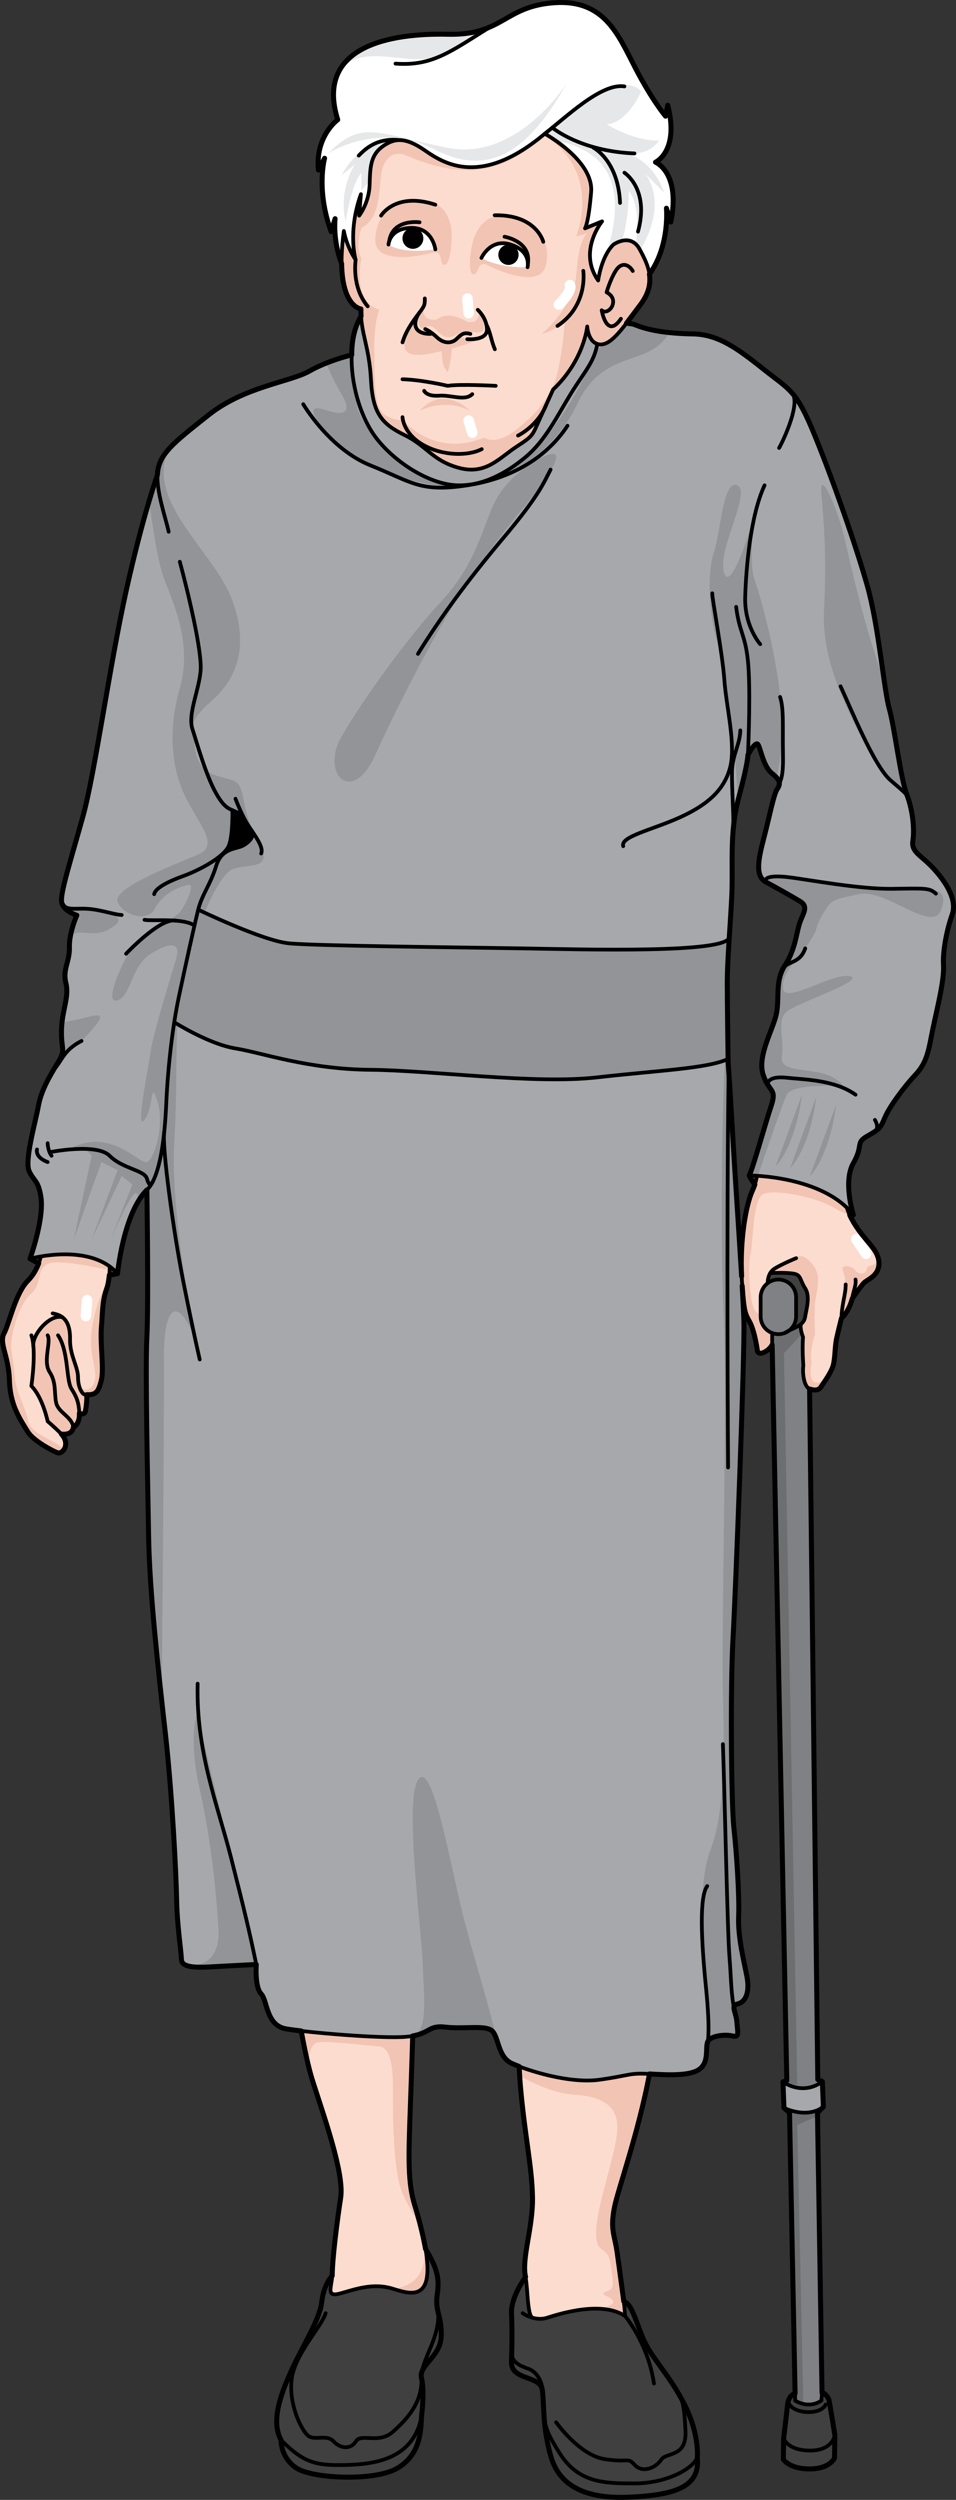 <?xml version="1.0" encoding="utf-8"?>
<!-- Generator: Adobe Illustrator 16.0.0, SVG Export Plug-In . SVG Version: 6.00 Build 0)  -->
<!DOCTYPE svg PUBLIC "-//W3C//DTD SVG 1.0//EN" "http://www.w3.org/TR/2001/REC-SVG-20010904/DTD/svg10.dtd">
<svg version="1.0" id="Layer_1" xmlns="http://www.w3.org/2000/svg" xmlns:xlink="http://www.w3.org/1999/xlink" x="0px" y="0px"
	 width="191.757px" height="501px" viewBox="0 0 191.757 501" enable-background="new 0 0 191.757 501" xml:space="preserve">
<rect x="0" y="0" width="191.757" height="501" fill="#333333" stroke="none"/>
<g>
	<g>
		
			<path fill="#404041" stroke="#000000" stroke-width="0.75" stroke-linecap="round" stroke-linejoin="round" stroke-miterlimit="10" d="
			M6.018,252.26c0,0,8.298,5.143,17.56,2.986l-0.688-4.117l-13.589-2.695L6.018,252.26z"/>
		<g>
			<path fill="#FCDCCE" d="M8.476,250.362c0,0-0.347,3.744-2.869,6.283s-3.726,8.555-4.795,10.561
				c-1.068,2.005,0.937,4.546,1.07,9.357c0.134,4.813,1.879,7.482,3.725,10.428c1.088,1.738,4.83,3.744,5.9,4.145
				s2.674-1.738,0.802-3.744c0,0,2.139,0.401,2.407-1.336c0,0,1.337-0.669,1.203-2.809c0,0,1.037,0.43,1.202-0.4
				c0.401-2.004,0.268-3.342,0.268-3.342c2.004,0.133,2.407-0.802,2.952-2.941c0.545-2.139-0.277-7.353,0-10.561
				s0.123-5.08,1.059-7.754c0.936-2.673,0.535-7.119,0.535-7.119S17.437,247.077,8.476,250.362z"/>
			<g>
				<path fill="#F2C4B3" d="M20.341,276.563c0.545-2.139-0.277-7.353,0-10.561s0.123-5.08,1.059-7.754
					c0.118-0.338,0.215-0.703,0.293-1.084c-1.318,1.385-2.45,4.678-3.186,8.614c-1.004,5.386,1.188,8.489,0.457,11.052
					c-0.73,2.563-3.469,2.094-3.313-0.802s-1.982-4.316-1.678-6.872s-0.768-4.441-0.768-4.441c-2.838-3.072-6.533,3.895-6.533,3.895
					c0.307,2.281-0.379,9.158-0.379,9.158c1.479,1.217,2.544,4.563,3.007,6.044s0.261,1.04,1.618,2.243
					c0.453,0.4,1.026,0.888,1.588,1.359c0.523,0.051,1.99,0.067,2.209-1.359c0,0,1.337-0.669,1.203-2.809c0,0,1.037,0.43,1.202-0.4
					c0.401-2.004,0.268-3.342,0.268-3.342C19.394,279.637,19.796,278.703,20.341,276.563z"/>
				<path fill="#F2C4B3" d="M5.607,286.991c1.088,1.738,4.83,3.744,5.9,4.145c0.403,0.151,0.881-0.059,1.221-0.484
					c-0.76-1.875-6.507-2.908-7.121-5.976c-0.614-3.068-2.435-5.478-2.708-9.247c-0.273-3.771-0.913-4.629-0.548-7.184
					c0.366-2.557,1.735-7.12,3.944-9.038s0.898-4.753,3.306-5.933c1.919-0.939,9.42,0.627,12.391,1.303
					c0.084-1.852-0.057-3.447-0.057-3.447s-4.498-4.053-13.459-0.768c0,0-0.347,3.744-2.869,6.283s-3.726,8.555-4.795,10.561
					c-1.068,2.005,0.937,4.546,1.07,9.357C2.016,281.375,3.761,284.045,5.607,286.991z"/>
			</g>
			
				<path fill="none" stroke="#000000" stroke-width="0.75" stroke-linecap="round" stroke-linejoin="round" stroke-miterlimit="10" d="
				M8.476,250.362c0,0-0.347,3.744-2.869,6.283s-3.726,8.555-4.795,10.561c-1.068,2.005,0.937,4.546,1.07,9.357
				c0.134,4.813,1.879,7.482,3.725,10.428c1.088,1.738,4.83,3.744,5.9,4.145s2.674-1.738,0.802-3.744c0,0,2.139,0.401,2.407-1.336
				c0,0,1.337-0.669,1.203-2.809c0,0,1.037,0.43,1.202-0.4c0.401-2.004,0.268-3.342,0.268-3.342
				c2.004,0.133,2.407-0.802,2.952-2.941c0.545-2.139-0.277-7.353,0-10.561s0.123-5.08,1.059-7.754
				c0.936-2.673,0.535-7.119,0.535-7.119S17.437,247.077,8.476,250.362z"/>
			
				<path fill="none" stroke="#000000" stroke-width="0.75" stroke-linecap="round" stroke-linejoin="round" stroke-miterlimit="10" d="
				M17.389,279.504c-0.802,0.268-1.737-1.337-1.737-3.476c0-2.14-1.666-4.412-1.604-7.62c0.087-4.508-2.265-4.928-3.488-5.195"/>
			
				<path fill="none" stroke="#000000" stroke-width="0.75" stroke-linecap="round" stroke-linejoin="round" stroke-miterlimit="10" d="
				M12.31,287.391c-1.605-1.603-2.748-2.539-2.748-2.539s-0.995-4.813-3.268-7.084c0,0,1.069-7.086,0-10.16"/>
			
				<path fill="none" stroke="#000000" stroke-width="0.75" stroke-linecap="round" stroke-linejoin="round" stroke-miterlimit="10" d="
				M14.716,286.055c-0.268-2.139-3.034-2.941-3.456-4.946s0.073-4.011-1.311-6.149s0.341-6.015-0.388-7.352"/>
			
				<path fill="none" stroke="#000000" stroke-width="0.75" stroke-linecap="round" stroke-linejoin="round" stroke-miterlimit="10" d="
				M15.919,283.247c-0.134-2.271-0.516-3.207-1.595-4.945s-0.545-7.528-2.684-10.693"/>
			
				<path fill="none" stroke="#000000" stroke-width="0.75" stroke-linecap="round" stroke-linejoin="round" stroke-miterlimit="10" d="
				M6.706,269.879c-0.411-2.271,3.283-6.629,5.822-5.887"/>
		</g>
	</g>
	<g>
		
			<path fill="#404041" stroke="#000000" stroke-width="0.75" stroke-linecap="round" stroke-linejoin="round" stroke-miterlimit="10" d="
			M150.269,235.579c0,0,3.436,8.824,20.896,7.902C171.165,243.481,163.777,230.846,150.269,235.579z"/>
		<g>
			<g>
				<g>
					<g>
						<path fill="#404041" d="M167.46,488.02l-0.074,4.603c0,0-0.917,2.181-4.995,2.181c-4.087,0-5.267-1.918-5.267-1.918
							l0.063-4.214c0,0,0.737,2.444,5.311,2.444C167.07,491.116,167.46,488.02,167.46,488.02z"/>
						<path fill="#404041" d="M158.146,481.108c0.411-1.223,1.338-1.454,1.338-1.454v1.454c0,0,2.635,1.77,5.268,0l0.137-1.581
							c0.527,0,1.254,0.979,1.38,1.444c0.137,0.463,1.192,7.049,1.192,7.049s-0.391,3.096-4.963,3.096
							c-4.573,0-5.311-2.444-5.311-2.444s0.59-4.866,0.791-6.784C158.009,481.592,158.072,481.329,158.146,481.108z"/>
						<path fill="#808184" d="M165.152,422.235l-1.18,1.18l0.916,56.112l-0.137,1.581c-2.633,1.77-5.268,0-5.268,0v-1.454
							l-1.117-56.239l-1.096-0.969C157.609,422.614,161.865,424.637,165.152,422.235z"/>
						<path fill="#A6A8AB" d="M164.952,417.167l0.2,5.067c-3.287,2.402-7.543,0.379-7.881,0.211
							c-0.01-0.011-0.021-0.011-0.021-0.011l-0.2-5.205C157.05,417.23,160.938,420.127,164.952,417.167z"/>
						<path fill="#808184" d="M158.304,266.633c0.79-0.378,1.686-0.715,2.328-1.252c-0.189,1.053,0.442,2.57,0.442,2.57
							c-0.189,2.443,0.063,5.73,0.063,5.73c-0.2,1.317,0.063,4.152,1.253,4.679l1.644,138.405l0.916,0.401
							c-4.014,2.96-7.901,0.063-7.901,0.063l0.77-0.273L154.88,269.5v-2.35c0.39,0.148,0.811,0.23,1.254,0.23
							c0.473,0,0.926-0.094,1.338-0.263c0.01-0.011,0.031-0.021,0.041-0.021c0.285-0.116,0.547-0.273,0.78-0.465
							C158.304,266.645,158.304,266.633,158.304,266.633z"/>
						<path fill="#808184" d="M157.472,267.119c-0.412,0.169-0.865,0.263-1.338,0.263c-0.443,0-0.864-0.082-1.254-0.23
							c-1.35-0.495-2.309-1.802-2.309-3.33v-3.834c0-1.158,0.549-2.182,1.413-2.835c0.589-0.452,1.337-0.726,2.149-0.726
							c1.959,0,3.549,1.6,3.549,3.561v3.834c0,1.149-0.537,2.161-1.379,2.813c0,0,0,0.012-0.011,0
							c-0.273,0.148-0.548,0.296-0.78,0.465C157.503,267.098,157.482,267.108,157.472,267.119z"/>
						<path fill="#404041" d="M158.304,266.633c0.842-0.651,1.379-1.663,1.379-2.813v-3.834c0-1.961-1.59-3.561-3.549-3.561
							c-0.813,0-1.561,0.273-2.149,0.726c0,0-0.054-1.085,0.515-2.022c0,0,3.077-0.147,4.657,0.116
							c1.581,0.263,1.255,1.254,2.318,2.897c1.075,1.643,0.315,4.014,0,5.857c-0.104,0.59-0.421,1.033-0.843,1.381
							C159.99,265.918,159.094,266.255,158.304,266.633z"/>
						<path fill="#FCDCCE" d="M159.157,255.246c-1.58-0.264-4.657-0.116-4.657-0.116c-0.568,0.938-0.515,2.022-0.515,2.022
							c-0.864,0.653-1.413,1.677-1.413,2.835v3.834c0,1.528,0.959,2.835,2.309,3.33v2.35c-0.633,1.285-2.803,2.434-2.972,1.148
							c-0.169-1.275-0.727-4.342-1.611-5.869c-0.874-1.538-1.159-2.022-1.538-8.945c-0.369-6.91,0.757-14.169,2.17-17.234
							c1.401-3.066,0.895-4.857,0.895-4.857c15.109-0.622,17.669,6.025,17.669,6.025c0.074,3.688,2.907,7.049,4.214,8.629
							c1.328,1.58,2.834,3.161,2.57,5.268c-0.264,2.107-2.296,2.762-2.959,3.425c-0.664,0.663-2.371,3.161-2.371,3.161
							c-0.728,2.77-2.17,3.95-2.17,3.95s-0.664,2.634-0.99,4.151c-0.326,1.517-0.264,3.813-0.654,5.268
							c-0.4,1.443-1.854,3.424-2.507,4.404c-0.653,0.989-2.234,0.337-2.234,0.337c-1.191-0.526-1.454-3.361-1.253-4.679
							c0,0-0.253-3.287-0.063-5.73c0,0-0.632-1.518-0.442-2.57c0.422-0.348,0.738-0.791,0.843-1.381
							c0.315-1.844,1.075-4.215,0-5.857C160.412,256.5,160.738,255.508,159.157,255.246z"/>
					</g>
					<g>
						<path fill="#F2C4B3" d="M170.947,260.25c0,0,1.707-2.498,2.371-3.161c0.663-0.663,2.695-1.317,2.959-3.425
							c0.145-1.158-0.253-2.154-0.854-3.083c0.02,0.179,0.05,0.359,0.106,0.548c1.002,3.338-1.553,1.959-1.663,3.129
							c-0.111,1.17-1.766,1.259-2.255,0.394c-0.488-0.865-3.373-1.673-2.411,0.437s-0.423,9.112-0.862,10.88
							c-0.006,0.024-0.008,0.046-0.014,0.069c0.242-1,0.453-1.837,0.453-1.837S170.219,263.02,170.947,260.25z"/>
						<path fill="#F2C4B3" d="M148.759,255.834c0.379,6.923,0.664,7.407,1.538,8.945c0.885,1.527,1.442,4.594,1.611,5.869
							c0.169,1.285,2.339,0.137,2.972-1.148v-2.35c-1.35-0.495-2.309-1.802-2.309-3.33v-0.636c-0.037,0.022-0.072,0.054-0.115,0.058
							c-1.215,0.11-1.656-1.877-1.877-3.862c-0.222-1.985-0.552-5.188,0-8.251c0.551-3.063,0.441-10.842,2.539-11.836
							s10.484,0.441,14.567,2.98c1.019,0.633,1.92,0.984,2.707,1.154c-0.512-1.141-0.874-2.379-0.9-3.66
							c0,0-2.56-6.647-17.669-6.025c0,0,0.507,1.791-0.895,4.857C149.517,241.666,148.39,248.924,148.759,255.834z"/>
						<path fill="#F2C4B3" d="M153.76,257.365c0.077-0.069,0.142-0.149,0.225-0.213c0,0-0.009-0.234,0.034-0.573
							C153.921,256.836,153.836,257.098,153.76,257.365z"/>
						<path fill="#F2C4B3" d="M161.475,258.143c1.075,1.643,0.315,4.014,0,5.857c-0.104,0.59-0.421,1.033-0.843,1.381
							c-0.189,1.053,0.442,2.57,0.442,2.57c-0.189,2.443,0.063,5.73,0.063,5.73c-0.2,1.317,0.063,4.152,1.253,4.679
							c0,0,1.581,0.652,2.234-0.337c0.522-0.783,1.548-2.203,2.146-3.479c-1.014,1.824-2.232,2.824-3.279,2.492
							c-1.484-0.47-0.676-3.973-0.676-3.973c-0.564-2.318,0.676-5.686,0.676-5.686s-0.221-3.916,0-6.277s1.545-5.475-0.676-7.902
							c-2.22-2.427-2.965-1.655-6.688,0.602c-0.561,0.342-0.996,0.798-1.356,1.316c0.782-0.029,3.087-0.088,4.385,0.128
							C160.738,255.508,160.412,256.5,161.475,258.143z"/>
					</g>
				</g>
				<g>
					<path fill="#6D6E70" d="M157.249,271.21l3.608-3.894c-0.162-0.537-0.337-1.313-0.225-1.936
						c-0.643,0.537-1.538,0.874-2.328,1.252c0,0,0,0.012-0.011,0c-0.233,0.191-0.495,0.349-0.78,0.465
						c-0.01,0-0.031,0.01-0.041,0.021c-0.412,0.169-0.865,0.263-1.338,0.263c-0.443,0-0.864-0.082-1.254-0.23v2.35l2.939,147.456
						l-0.77,0.273c0,0,0.105,0.076,0.281,0.186l2.584,0.415L157.249,271.21z"/>
					<path fill="#6D6E70" d="M161.134,481.772l-1.219-55.908l4.068-1.76l-0.012-0.689l0.609-0.609
						c-2.322,1.067-4.831,0.73-6.719,0.164l0.504,0.445l1.117,56.239v1.454C159.484,481.108,160.144,481.551,161.134,481.772z"/>
				</g>
			</g>
			
				<path fill="none" stroke="#000000" stroke-width="0.75" stroke-linecap="round" stroke-linejoin="round" stroke-miterlimit="10" d="
				M151.818,233.745c0,0,0.51,1.787-0.895,4.853c-1.405,3.065-2.539,10.325-2.163,17.241c0.376,6.914,0.656,7.408,1.538,8.94
				s1.444,4.599,1.61,5.875c0.165,1.276,2.335,0.128,2.974-1.149l2.939,147.454l-0.771,0.271l0.198,5.202l1.119,0.988l1.12,56.233
				c0,0-1.317,0.329-1.516,2.239c-0.197,1.908-0.789,6.781-0.789,6.781l-0.066,4.215c0,0,1.186,1.909,5.268,1.909
				s5.004-2.173,5.004-2.173l0.066-4.609c0,0-1.053-6.584-1.186-7.045c-0.13-0.461-0.855-1.449-1.382-1.449l-0.922-56.102
				l1.186-1.186l-0.197-5.07l-0.922-0.396l-1.646-138.411c0,0,1.58,0.658,2.238-0.329c0.659-0.987,2.107-2.964,2.503-4.412
				s0.329-3.753,0.658-5.268s0.987-4.148,0.987-4.148s1.449-1.185,2.174-3.95c0,0,1.712-2.503,2.37-3.161
				c0.659-0.659,2.7-1.317,2.964-3.425c0.263-2.106-1.252-3.688-2.568-5.268c-1.318-1.58-4.148-4.938-4.215-8.625
				C169.496,239.772,166.932,233.117,151.818,233.745z"/>
			
				<path fill="none" stroke="#000000" stroke-width="0.75" stroke-linecap="round" stroke-linejoin="round" stroke-miterlimit="10" d="
				M162.384,278.358c-1.186-0.527-1.449-3.358-1.251-4.676c0,0-0.251-3.291-0.06-5.729c0,0-0.639-1.514-0.44-2.568"/>
			
				<path fill="none" stroke="#000000" stroke-width="0.75" stroke-linecap="round" stroke-linejoin="round" stroke-miterlimit="10" d="
				M156.128,256.43c-1.963,0-3.555,1.592-3.555,3.557v3.836c0,1.965,1.592,3.557,3.555,3.557c1.965,0,3.556-1.592,3.556-3.557
				v-3.836C159.685,258.022,158.093,256.43,156.128,256.43z"/>
			
				<path fill="none" stroke="#000000" stroke-width="0.75" stroke-linecap="round" stroke-linejoin="round" stroke-miterlimit="10" d="
				M157.468,267.117c1.328-0.944,3.693-1.271,4.008-3.113c0.316-1.844,1.068-4.214,0-5.86c-1.067-1.646-0.739-2.635-2.319-2.897
				c-1.58-0.264-4.656-0.117-4.656-0.117"/>
			
				<path fill="none" stroke="#000000" stroke-width="0.75" stroke-linecap="round" stroke-linejoin="round" stroke-miterlimit="10" d="
				M153.987,257.153c0,0-0.097-1.971,1.353-2.895c1.448-0.922,4.345-2.107,4.345-2.107"/>
			
				<line fill="none" stroke="#000000" stroke-width="0.75" stroke-linecap="round" stroke-linejoin="round" stroke-miterlimit="10" x1="154.882" y1="269.504" x2="154.882" y2="267.151"/>
			
				<path fill="none" stroke="#000000" stroke-width="0.75" stroke-linecap="round" stroke-linejoin="round" stroke-miterlimit="10" d="
				M168.771,264.201c0.133-3.227,0.856-4.675,0.856-6.782"/>
			
				<path fill="none" stroke="#000000" stroke-width="0.75" stroke-linecap="round" stroke-linejoin="round" stroke-miterlimit="10" d="
				M170.945,260.25c0.131-1.252,0.855-2.766,0.658-3.82"/>
			
				<path fill="none" stroke="#000000" stroke-width="0.75" stroke-linecap="round" stroke-linejoin="round" stroke-miterlimit="10" d="
				M157.05,417.23c0,0,3.885,2.897,7.902-0.065"/>
			
				<path fill="none" stroke="#000000" stroke-width="0.75" stroke-linecap="round" stroke-linejoin="round" stroke-miterlimit="10" d="
				M157.249,422.432c0,0,4.477,2.305,7.901-0.197"/>
			
				<path fill="none" stroke="#000000" stroke-width="0.75" stroke-linecap="round" stroke-linejoin="round" stroke-miterlimit="10" d="
				M159.488,479.654v1.448c0,0,2.633,1.777,5.268,0l0.131-1.58"/>
			
				<path fill="none" stroke="#000000" stroke-width="0.75" stroke-linecap="round" stroke-linejoin="round" stroke-miterlimit="10" d="
				M158.144,481.102c-0.171,0.791,1.146,2.305,4.043,2.305c2.896,0,3.424-1.514,3.424-1.514"/>
			
				<path fill="none" stroke="#000000" stroke-width="0.75" stroke-linecap="round" stroke-linejoin="round" stroke-miterlimit="10" d="
				M157.183,488.674c0,0,0.742,2.437,5.314,2.437s4.957-3.095,4.957-3.095"/>
		</g>
	</g>
	<g>
		<path fill="#FCDCCE" d="M83.208,393.702H58.353c0,0,2.073,16.146,4.331,23.257c2.26,7.112,6.402,18.598,5.649,23.493
			s-1.694,12.428-1.694,15.629c0,0-1.708,1.711-2.104,5.268c-0.395,3.556-3.936,8.955-6.182,13.959
			c-2.246,5.005-3.959,10.01-1.982,13.697c0,0-0.133,3.555,3.16,5.662c3.292,2.107,15.672,2.635,20.149,0
			c4.478-2.634,4.741-6.979,4.872-10.404c0,0,0.659-5.004,0-7.638c-0.659-2.634,3.819-4.214,3.951-8.429
			c0.132-4.214-1.316-4.873-0.79-8.428c0.526-3.557-0.264-5.531-2.37-9.088c0,0-0.659-3.95-2.107-8.56
			c-1.449-4.609-1.316-9.481-0.922-20.018S83.208,393.702,83.208,393.702z"/>
		<path fill="#F2C4B3" d="M85.343,450.68c0,0-0.659-3.95-2.107-8.56c-1.449-4.609-1.316-9.481-0.922-20.018
			s0.895-28.401,0.895-28.401H58.353c0,0,1.916,14.93,4.074,22.398c-0.724-2.805-0.585-6.235,1.149-6.731
			c1.734-0.496,10.014,0.618,12.441,0.743c2.428,0.124,2.8,4.506,2.8,8.387s-0.124,16.645,1.982,21.229
			c2.106,4.585,3.474,5.633,4.009,8.293s1.59,9.73-5.918,10.693c-7.508,0.965-3.543,10.871-3.543,10.871s9.79-1.92,13.145-2.68
			c-0.16-3.102-1.245-3.981-0.778-7.137C88.24,456.211,87.45,454.237,85.343,450.68z"/>
		<g>
			<path fill="#404041" d="M87.924,463.582c0.294,1.181,0.653,2.413,0.579,4.604c-0.104,3.519-3.235,5.193-3.888,7.186
				C85.437,471.515,88.009,468.481,87.924,463.582z"/>
			<path fill="#404041" d="M79.685,494.662c-4.477,2.634-16.857,2.106-20.154,0c-3.287-2.106-3.16-5.657-3.16-5.657
				c4.614,4.604,6.984,5.131,12.905,4.994c5.932-0.127,13.696-1.181,15.276-9.736C84.426,487.676,84.163,492.028,79.685,494.662z"/>
			<path fill="#404041" d="M84.616,475.372c0.821-3.856,3.394-6.891,3.309-11.79c-0.264-1.085-0.464-2.117-0.211-3.824
				c0.526-3.551-0.264-5.521-2.37-9.081c1.716,10.135-2.371,9.355-6.448,8.027c-4.088-1.307-7.775,0.137-10.673,0.928
				c-2.896,0.789-1.707-1.181-1.581-3.562c0,0-1.707,1.718-2.107,5.269c-0.315,2.917-2.76,7.068-4.857,11.24
				c-0.473,0.917-0.927,1.822-1.327,2.729c-2.244,4.994-3.951,10.01-1.98,13.697c4.614,4.604,6.984,5.131,12.905,4.994
				c5.932-0.127,13.696-1.181,15.276-9.736c0,0,0.664-5.014,0-7.648C84.448,476.182,84.479,475.772,84.616,475.372z"/>
		</g>
		
			<path fill="none" stroke="#000000" stroke-width="0.75" stroke-linecap="round" stroke-linejoin="round" stroke-miterlimit="10" d="
			M83.208,393.702H58.353c0,0,2.073,16.146,4.331,23.257c2.26,7.112,6.402,18.598,5.649,23.493s-1.694,12.428-1.694,15.629
			c0,0-1.708,1.711-2.104,5.268c-0.395,3.556-3.936,8.955-6.182,13.959c-2.246,5.005-3.959,10.01-1.982,13.697
			c0,0-0.133,3.555,3.16,5.662c3.292,2.107,15.672,2.635,20.149,0c4.478-2.634,4.741-6.979,4.872-10.404c0,0,0.659-5.004,0-7.638
			c-0.659-2.634,3.819-4.214,3.951-8.429c0.132-4.214-1.316-4.873-0.79-8.428c0.526-3.557-0.264-5.531-2.37-9.088
			c0,0-0.659-3.95-2.107-8.56c-1.449-4.609-1.316-9.481-0.922-20.018S83.208,393.702,83.208,393.702z"/>
		
			<path fill="none" stroke="#000000" stroke-width="0.75" stroke-linecap="round" stroke-linejoin="round" stroke-miterlimit="10" d="
			M66.638,456.081c-0.128,2.37-1.313,4.346,1.584,3.555c2.897-0.789,6.585-2.238,10.668-0.922c4.082,1.318,8.165,2.107,6.453-8.033"
			/>
		
			<path fill="none" stroke="#000000" stroke-width="0.75" stroke-linecap="round" stroke-linejoin="round" stroke-miterlimit="10" d="
			M65.326,463.586c-0.922,2.897-6.322,8.297-6.849,13.434c-0.526,5.136,2.108,10.271,3.424,11.193
			c1.317,0.922,3.688-0.395,5.005,1.054c1.316,1.448,3.424,1.712,4.478,0s4.609,0.659,7.507-1.976
			c2.896-2.633,5.794-5.795,5.662-10.667"/>
		
			<path fill="none" stroke="#000000" stroke-width="0.75" stroke-linecap="round" stroke-linejoin="round" stroke-miterlimit="10" d="
			M56.371,489.004c4.608,4.609,6.979,5.136,12.905,5.004c5.927-0.132,13.696-1.186,15.276-9.746"/>
		
			<path fill="none" stroke="#000000" stroke-width="0.75" stroke-linecap="round" stroke-linejoin="round" stroke-miterlimit="10" d="
			M84.557,475.582c0.786-3.962,3.452-7.013,3.368-11.995"/>
	</g>
	<g>
		<path fill="#FCDCCE" d="M104.439,399.846c0,0-0.922,8.824,0,18.832c0.922,10.01,2.238,15.408,2.37,21.599
			c0.132,6.189-2.252,12.38-1.389,16.067c0,0-2.956,3.95-2.824,7.242c0.13,3.293,0.123,5.927-0.004,9.746
			c-0.128,3.818,5.799,2.634,6.193,5.662c0.395,3.029,0,7.375,1.712,13.302s6.979,8.56,15.672,8.165
			c8.692-0.395,14.354-1.844,13.696-7.902c0,0,0.527-4.609-2.634-10.799c-3.161-6.189-6.717-9.219-8.429-13.564
			s-2.238-6.453-3.688-6.979c0,0-0.79-6.058-1.316-9.745c-0.527-3.688-1.449-4.609-0.527-9.219s8.165-24.047,8.429-39.021
			L104.439,399.846z"/>
		<path fill="#F2C4B3" d="M130.175,470.913c-0.529-0.875-0.998-1.764-1.373-2.717c-1.712-4.346-2.238-6.453-3.688-6.979
			c0,0-0.79-6.058-1.316-9.745c-0.527-3.688-1.449-4.609-0.527-9.219s8.165-24.047,8.429-39.021l-27.261-3.385
			c0,0-0.76,7.313-0.202,16.17c2.313,1.299,6.778,3.5,10.869,3.761c5.842,0.371,9.063,2.353,8.692,7.31
			c-0.372,4.957-3.966,14.498-4.214,19.826c-0.248,5.329,2.23,2.727,2.85,6.692c0.62,3.965,0.868,5.08-0.62,5.576
			c-1.486,0.496-0.62,0.755,0.372,1.245c0.991,0.49,2.477,1.988-5.081,2.54s-4.148,7.414-3.87,7.948c0.277,0.533,17,0.098,16.939,0
			V470.913z"/>
		<g>
			<path fill="#404041" d="M127.36,497.69c5.921,0,11.325-2.633,12.506-5.131c0.663,6.059-5.005,7.512-13.696,7.902
				c-8.691,0.39-13.96-2.244-15.666-8.165c-1.128-3.898-1.35-7.122-1.477-9.726c0.106,1.15,0.127,2.003,0.307,2.93
				c0.274,1.454,0.959,3.076,3.013,6.27C116.161,497.702,121.428,497.69,127.36,497.69z"/>
			<path fill="#404041" d="M102.643,471.551c0.011,1.918,1.666,2.571,3.477,3.234c1.466,0.527,2.803,2.498,2.74,4.868
				c-0.021-0.222-0.042-0.442-0.074-0.653c-0.39-3.034-6.321-1.854-6.194-5.668C102.611,472.711,102.633,472.12,102.643,471.551z"/>
			<path fill="#404041" d="M137.232,481.76c-0.273-0.547-0.559-1.063-0.854-1.57l-0.011-0.01c-0.274-0.506-0.558-0.979-0.843-1.443
				c-2.654-4.288-5.311-6.965-6.722-10.546c-1.707-4.341-2.233-6.448-3.688-6.975c0.2,1.496,0.264,2.939,0.264,2.939
				c-4.741-3.129-13.17-0.433-15.667,0.348c-1.053,0.337-2.085,0.231-2.918-0.011c-1.033-0.59-0.906-5.805-1.37-8.145
				c0,0-2.96,3.941-2.824,7.238c0.106,2.739,0.117,5.025,0.042,7.902c0,0.021,0,0.042,0,0.063c0.011,1.918,1.666,2.571,3.477,3.234
				c1.466,0.527,2.803,2.498,2.74,4.868c0.084,0.864,0.115,1.823,0.167,2.876c0,0.011,0,0.031,0,0.041
				c0.106,1.15,0.127,2.003,0.307,2.93c0.274,1.454,0.959,3.076,3.013,6.27c3.814,5.932,9.082,5.92,15.014,5.92
				c5.921,0,11.325-2.633,12.506-5.131C139.866,492.559,140.392,487.956,137.232,481.76z"/>
		</g>
		
			<path fill="none" stroke="#000000" stroke-width="0.75" stroke-linecap="round" stroke-linejoin="round" stroke-miterlimit="10" d="
			M104.439,399.846c0,0-0.922,8.824,0,18.832c0.922,10.01,2.238,15.408,2.37,21.599c0.132,6.189-2.252,12.38-1.389,16.067
			c0,0-2.956,3.95-2.824,7.242c0.13,3.293,0.123,5.927-0.004,9.746c-0.128,3.818,5.799,2.634,6.193,5.662
			c0.395,3.029,0,7.375,1.712,13.302s6.979,8.56,15.672,8.165c8.692-0.395,14.354-1.844,13.696-7.902c0,0,0.527-4.609-2.634-10.799
			c-3.161-6.189-6.717-9.219-8.429-13.564s-2.238-6.453-3.688-6.979c0,0-0.79-6.058-1.316-9.745
			c-0.527-3.688-1.449-4.609-0.527-9.219s8.165-24.047,8.429-39.021L104.439,399.846z"/>
		
			<path fill="none" stroke="#000000" stroke-width="0.75" stroke-linecap="round" stroke-linejoin="round" stroke-miterlimit="10" d="
			M105.419,456.344c0.468,2.369,0.336,7.638,1.389,8.164"/>
		
			<path fill="none" stroke="#000000" stroke-width="0.75" stroke-linecap="round" stroke-linejoin="round" stroke-miterlimit="10" d="
			M104.833,463.586c0,0,2.371,1.713,4.873,0.922c2.502-0.79,10.931-3.479,15.672-0.356c0,0-0.069-1.444-0.264-2.936"/>
		
			<path fill="none" stroke="#000000" stroke-width="0.75" stroke-linecap="round" stroke-linejoin="round" stroke-miterlimit="10" d="
			M108.857,479.659c0.06-2.375-1.271-4.342-2.743-4.878c-1.833-0.669-3.507-1.325-3.47-3.298"/>
		
			<path fill="none" stroke="#000000" stroke-width="0.75" stroke-linecap="round" stroke-linejoin="round" stroke-miterlimit="10" d="
			M139.865,492.559c-1.186,2.503-6.585,5.137-12.512,5.137c-5.926,0-11.193,0.01-15.013-5.926
			c-3.865-6.008-2.866-6.462-3.481-10.668"/>
		
			<path fill="none" stroke="#000000" stroke-width="0.75" stroke-linecap="round" stroke-linejoin="round" stroke-miterlimit="10" d="
			M111.55,485.448c0,0,4.654,6.585,9.702,7.375c5.048,0.791,4.521-0.492,6.101,1.203c1.581,1.694,4.215,0.51,5.269-1.071
			c1.054-1.58,5.136-0.396,4.872-5.794c-0.263-5.4-0.576-6.295-1.977-8.428"/>
		
			<path fill="none" stroke="#000000" stroke-width="0.75" stroke-linecap="round" stroke-linejoin="round" stroke-miterlimit="10" d="
			M125.378,464.152c0,0,4.609,5.493,5.795,13.526"/>
	</g>
	<g>
		<path fill="#A6A8AB" d="M72.424,63.366c-0.909,1.537-1.876,3.909-1.876,7.771c0,0-4.652,1.054-8.516,3.248
			s-12.994,3.072-20.193,8.779s-10.096,7.901-10.272,12.028c0,0-2.897,8.077-6.233,23.091s-6.321,36.787-8.692,45.303
			c-2.37,8.517-4.478,15.102-4.302,17.033s3.073,2.809,3.073,2.809s-1.581,3.513-1.492,6.41c0.088,2.897-1.404,4.389-0.702,7.199
			c0.702,2.81-0.812,5.443-0.889,9.482c-0.077,4.037,0.977,3.703-0.78,6.549c-1.756,2.844-3.337,5.652-3.864,8.639
			c-0.526,2.986-2.809,10.888-1.843,12.994c0.966,2.107,1.845,1.757,2.372,5.268c0.526,3.512-1.23,9.569-2.196,12.291
			c0,0,12.028-3.335,17.56,2.986c0,0,1.142-12.028,5.883-16.77c0,0,0.35,22.828,0,29.5c-0.352,6.672,0.175,29.148,0.35,40.035
			c0.176,10.887,1.931,26.69,3.337,39.157c1.405,12.467,2.195,28.621,2.283,33.626c0.087,5.004,0.876,9.922,0.965,11.94
			c0.088,2.019,4.652,1.493,8.165,1.317c3.513-0.176,6.848-0.352,6.848-0.352s-0.351,4.479,0.966,5.883
			c1.317,1.404,0.967,6.32,5.005,7.022c4.038,0.703,19.229,2.019,24.145,1.581c4.916-0.439,4.126-2.371,7.813-1.932
			s7.902-0.438,9.306,0.703c1.405,1.141,1.141,5.268,4.039,6.584c2.897,1.317,11.413,4.126,17.647,3.248
			c6.234-0.877,5.793-1.404,10.096-1.141s8.43,0.35,10.098-1.143c1.668-1.491,0.965-4.039,1.404-5.268s3.426-1.579,4.917-1.229
			c1.492,0.352,1.14-0.527,0.965-2.723c-0.175-2.193-1.337-3.336,0.166-3.688c1.503-0.35,2.468-2.193,1.854-5.441
			c-0.615-3.25-1.844-7.902-1.668-12.117c0.176-4.213-0.439-12.994-0.967-17.822c-0.526-4.828-0.701-28.359-0.174-37.665
			c0.526-9.306,2.371-57.157,2.195-63.653c-0.176-6.496-1.58-25.812-2.283-37.928c-0.703-12.115-0.878-13.906-0.878-13.906
			s-0.176-11.906-0.176-16.12s0.526-10.359,0.878-16.856c0.352-6.498-0.525-12.995,1.405-20.193
			c1.931-7.199,1.854-8.605,1.854-8.605s1.481-2.81,2.008-2.106c0.527,0.702,1.053,4.39,2.81,5.794
			c1.757,1.406,1.757,2.107,1.054,3.161c-0.704,1.054-1.58,5.62-2.634,9.658s-1.933,7.726,0.351,8.955s5.092,2.81,6.848,3.863
			c1.757,1.054,0.702,2.283,0,4.214c-0.701,1.932-0.877,5.443-2.984,8.604c-2.107,3.161-1.055,6.674-1.756,9.834
			c-0.701,3.161-3.863,8.429-2.635,12.116c1.23,3.688,2.81,2.634,1.581,6.321s-3.687,12.642-4.39,13.871c0,0,14.75,0,20.896,7.902
			c0,0-2.106-6.673,0-10.36c2.107-3.688,0.352-4.039,2.81-5.443c2.459-1.405,2.635-1.581,3.512-3.688
			c0.878-2.107,3.686-5.97,6.146-8.604c2.459-2.634,2.635-5.093,3.512-9.308c0.877-4.214,2.284-9.658,2.108-12.643
			s0.701-7.197,1.755-10.184c1.053-2.986-1.403-6.673-3.863-9.307c-2.459-2.635-4.39-3.16-4.039-5.443s0.001-6.146-1.229-9.307
			s-2.458-13.521-3.512-17.208c-1.054-3.688-2.107-16.505-4.391-24.583c-2.283-8.077-6.848-21.074-10.535-30.115
			c-3.688-9.042-4.916-9.041-10.009-13.08s-9.132-7.2-14.399-7.287c-5.268-0.088-9.038-0.726-11.764-1.879
			C124.542,63.889,72.424,63.366,72.424,63.366z"/>
		<path fill="#929497" d="M83.941,356.551c-2.931,3.913,0.627,30.387,0.857,37.15c0.229,6.751,1.131,13.143-1.998,14.314
			c3.514-0.626,3.211-2.156,6.537-1.76c3.688,0.439,7.902-0.438,9.306,0.703c0.474,0.383,0.758,1.109,1.037,1.951v-0.001
			c-1.924-8.185-3.601-12.995-6.363-23.353C90.554,375.198,86.871,352.637,83.941,356.551z M14.119,187.6
			c2.074-1.684,4.408,0.395,7.574-1.289c4.115-2.189,1.718-3.07-3.314-4.314c-2.105-0.521-3.914-0.391-5.422-0.056
			c0.9,1.013,2.456,1.487,2.456,1.487S14.528,185.395,14.119,187.6z M148.162,384.043c0.176-4.213-0.439-12.994-0.967-17.822
			c-0.526-4.828-0.701-28.359-0.174-37.665c0.526-9.306,2.371-57.157,2.195-63.653c-0.176-6.496-1.58-25.812-2.283-37.928
			c-0.703-12.115-0.878-13.906-0.878-13.906s-0.052-3.525-0.1-7.417c-0.016-1.167-0.03-2.309-0.042-3.246
			c-0.004-0.235-0.004-0.509-0.004-0.81c-0.018-1.848-0.03-3.523-0.03-4.647c0-2.481,0.183-5.644,0.405-9.142v-0.002
			c-0.21,3.307-29.203,2.472-41.319,2.263s-41.792-0.494-47.06-1.021c-4.262-0.426-13.51-4.578-16.883-6.146
			c1.868-4.397,3.933-8.006,5.595-8.677c3.42-1.381,8.73,0.518,4.983-6.049c-3.747-6.566-1.958-10.811-4.983-11.819
			c-3.026-1.009-7.181-0.889-7.615-7.446c-0.188-2.844-1.714-3.92,3.279-8.295s7.821-10.591,4.336-20.259
			c-3.486-9.668-17.704-19.888-12.783-30.316c-1.479,1.669-2.185,3.194-2.268,5.152c0,0-0.639,1.788-1.655,5.204
			c0.623,4.527,1.628,11.856,2.967,15.484c1.735,4.706,5.796,12.913,3.189,22.047c-2.605,9.133-1.454,16.739,1.309,22.145
			c2.762,5.404,6.604,9.369,2.381,11.186s-17.018,6.607-16.18,9.361c0.839,2.754,5.954,4.24,7.345,1.686
			c1.39-2.555,3.61-4.197,6.685-4.933c1.611-0.385,0.135,2.731-1.135,4.933s-7.793,4.038-10.121,7.763
			c-2.327,3.725-5.522,11.321-2.774,10.401c2.748-0.922,2.761-6.916,6.668-9.328c3.908-2.413,6.051-2.35,5.095,0.957
			c-0.957,3.305-4.627,15.023-5.095,18.488c-0.467,3.465-3.217,16.41-1.266,13.851c1.95-2.56,1.099-8.381,2.598-3.71
			s-0.595,11.663-2.117,12.162c-1.523,0.499-7.317-7.104-15.467-2.645c0,0,2.652-1.07,4.385,1.383l-3.581,16.807l5.544-15.545
			l3.236,1.629l-5.199,13.916l6.038-12.743l2.14,1.685l-4.863,12.352c0,0,6.344-15.809,5.949-8.822
			c0.539-0.92,1.14-1.75,1.819-2.428c0,0,0.35,22.828,0,29.5c-0.352,6.672,0.175,29.148,0.35,40.035
			c0.146,9.066,1.389,21.538,2.612,32.658c0.003-0.334,0.562-57.957,0.456-68.217c-0.106-10.288,2.512-13.389,6.268-4.126
			c0,0-5.008-25.095-4.195-39.225c0.551-9.565,0.323-17.437,0.613-23.87c1.793,1.076,7.223,4.163,11.669,4.885
			c5.405,0.879,14.536,4.168,27.003,4.279c12.469,0.111,33.013,2.938,45.479,1.524c11.884-1.347,21.342-1.742,25.71-3.444
			c-0.837,14.35-0.795,40.076-0.262,51.432c0.742,15.785-0.511,64.326-0.163,75.836c0.349,11.511,0.393,23.48-2.522,31.078
			c-2.917,7.599-1.279,23.003-0.362,30.676c0.401,3.357,0.407,5.428,0.308,7.163c1.011-0.745,3.203-0.937,4.421-0.649
			c1.492,0.352,1.14-0.527,0.965-2.723c-0.175-2.193-1.337-3.336,0.166-3.688c1.503-0.35,2.468-2.193,1.854-5.441
			C149.214,392.911,147.986,388.258,148.162,384.043z M37.538,193.262c-0.433,1.817-1.065,4.654-1.598,7.07
			c0.137-1.176,0.308-2.299,0.532-3.357c0.352-1.665,0.874-3.633,1.512-5.705C37.829,191.994,37.677,192.676,37.538,193.262z
			 M180.365,178.105c-6.209-0.261-14.262-1.134-22.249-2.31c-2.854-0.421-4.355-0.153-5.168,0.442
			c0.183,0.2,0.397,0.378,0.657,0.518c2.283,1.229,5.092,2.81,6.848,3.863c1.757,1.054,0.702,2.283,0,4.214
			c-0.701,1.932-0.877,5.443-2.984,8.604c-2.107,3.161-1.055,6.674-1.756,9.834c-0.701,3.161-3.863,8.429-2.635,12.116
			c1.23,3.688,2.81,2.634,1.581,6.321s-3.687,12.642-4.39,13.871c0,0,0.655,0.001,1.736,0.073
			c1.589-4.661,4.968-14.485,5.812-16.263c1.115-2.348,11.384-1.734,11.384-1.734c-3.655-4.744-12.95-1.721-12.364-5.889
			c0.584-4.17-1.383-7.558,1.43-9.36c2.812-1.802,15.697-6.12,12.127-6.783c-3.569-0.663-13.028,5.753-13.331,2.434
			c-0.303-3.32,3.252-6.097,5.322-9.294s0.734-2.213,2.567-5.389c1.832-3.175,1.929-3.021,7.363-4.176s14.704,8.016,16.474,3.107
			C190.558,177.397,186.574,178.367,180.365,178.105z M39.625,343.198c0,0-2.019,4.375,0.438,15.424
			c2.459,11.049,3.298,20.949,3.758,27.855c0.46,6.907-4.196,7.225-4.196,7.225l0.157,0.539c1.482,0.035,3.231-0.111,4.778-0.188
			c2.748-0.139,5.378-0.275,6.398-0.328c0-1.771-0.426-4.016-1.291-7.959C47.927,377.83,40.126,346.827,39.625,343.198z
			 M152.025,149.187c0.527,0.702,1.053,4.39,2.81,5.794c0.386,0.309,0.673,0.58,0.901,0.832c0.692-2.438,1.097-5.601,1.1-10.424
			c0.004-10.086-3.895-24.785-5.425-28.989s0.352-14.583-1.118-9.825c-1.471,4.759-4.434,12.26-5.195,7.533
			s5.631-15.633,2.756-16.842s-3.322,9.618-4.65,13.379c-1.326,3.762-1.328,13.278,1.487,20.397c0,0,0.948,6.602,2.13,15.337
			c0.497,3.672,0.905,9.045,1.213,14.045c0.045-0.176,0.082-0.35,0.13-0.525c1.931-7.199,1.854-8.605,1.854-8.605
			S151.498,148.484,152.025,149.187z M18.378,206.455c4.414-5.081-0.512-2.179-5.929-1.617c-0.062,0.536-0.108,1.091-0.12,1.683
			c-0.069,3.611,0.76,3.73-0.32,5.752C14.048,210.754,16.341,208.8,18.378,206.455z M68.52,147.604
			c-4.32,7.523,2.126,14.019,6.759,3.689c4.633-10.328,12.793-25.925,18.449-34.502c5.657-8.578,12.223-16.143,12.223-16.143
			c3.059-3.784,7.39-9.869,4.838-9.672c-2.551,0.196-9.069,4.542-11.564,9.672c-2.494,5.13-3.66,12.212-10.602,19.736
			C81.682,127.909,72.84,140.079,68.52,147.604z M165.282,122.497c-0.526,10.799,5.531,21.335,9.219,28.71
			c1.234,2.468,3.975,4.905,7.073,7.058c-1.127-3.898-2.242-12.891-3.209-16.276c-0.314-1.103-0.631-3.033-0.98-5.399
			c-3.977-10.785-6.868-23.891-7.889-28.314c-1.58-6.848-5.268-14.75-4.74-9.219C165.282,104.586,165.808,111.698,165.282,122.497z
			 M115.763,81.006c5.461-11.471,14.32-7.113,18.496-14.36c-2.88-0.3-5.176-0.835-6.993-1.603c-0.192-0.082-0.637-0.16-1.287-0.234
			c-0.865,0.858-1.664,1.64-2.174,2.113c-1.688,1.567-3.588,1.879-4.931,4.987s-8.323,18.872-19.438,23.604
			C98.543,95.895,109.941,93.237,115.763,81.006z M90.618,97.735c0,0-8.712-2.8-14.186-8.789s-4.707-7.067-5.766-14.381
			c-0.191-1.32-0.388-2.408-0.597-3.31c-0.82,0.211-2.609,0.712-4.611,1.509c0.723,2.035,1.957,4.35,3.062,6.244
			c2.326,3.991,0.108,4.197-2.685,3.322c-2.792-0.874-5.01-1.324,0,5.019S83.546,97.058,90.618,97.735z"/>
	</g>
	
		<path fill="none" stroke="#000000" stroke-width="0.75" stroke-linecap="round" stroke-linejoin="round" stroke-miterlimit="10" d="
		M72.424,63.366c-0.909,1.537-1.876,3.909-1.876,7.771c0,0-4.652,1.054-8.516,3.248s-12.994,3.072-20.193,8.779
		s-10.096,7.901-10.272,12.028c0,0-2.897,8.077-6.233,23.091s-6.321,36.787-8.692,45.303c-2.37,8.517-4.478,15.102-4.302,17.033
		s3.073,2.809,3.073,2.809s-1.581,3.513-1.492,6.41c0.088,2.897-1.404,4.389-0.702,7.199c0.702,2.81-0.812,5.443-0.889,9.482
		c-0.077,4.037,0.977,3.703-0.78,6.549c-1.756,2.844-3.337,5.652-3.864,8.639c-0.526,2.986-2.809,10.888-1.843,12.994
		c0.966,2.107,1.845,1.757,2.372,5.268c0.526,3.512-1.23,9.569-2.196,12.291c0,0,12.028-3.335,17.56,2.986
		c0,0,1.142-12.028,5.883-16.77c0,0,0.35,22.828,0,29.5c-0.352,6.672,0.175,29.148,0.35,40.035
		c0.176,10.887,1.931,26.69,3.337,39.157c1.405,12.467,2.195,28.621,2.283,33.626c0.087,5.004,0.876,9.922,0.965,11.94
		c0.088,2.019,4.652,1.493,8.165,1.317c3.513-0.176,6.848-0.352,6.848-0.352s-0.351,4.479,0.966,5.883
		c1.317,1.404,0.967,6.32,5.005,7.022c4.038,0.703,19.229,2.019,24.145,1.581c4.916-0.439,4.126-2.371,7.813-1.932
		s7.902-0.438,9.306,0.703c1.405,1.141,1.141,5.268,4.039,6.584c2.897,1.317,11.413,4.126,17.647,3.248
		c6.234-0.877,5.793-1.404,10.096-1.141s8.43,0.35,10.098-1.143c1.668-1.491,0.965-4.039,1.404-5.268s3.426-1.579,4.917-1.229
		c1.492,0.352,1.14-0.527,0.965-2.723c-0.175-2.193-1.337-3.336,0.166-3.688c1.503-0.35,2.468-2.193,1.854-5.441
		c-0.615-3.25-1.844-7.902-1.668-12.117c0.176-4.213-0.439-12.994-0.967-17.822c-0.526-4.828-0.701-28.359-0.174-37.665
		c0.526-9.306,2.371-57.157,2.195-63.653c-0.176-6.496-1.58-25.812-2.283-37.928c-0.703-12.115-0.878-13.906-0.878-13.906
		s-0.176-11.906-0.176-16.12s0.526-10.359,0.878-16.856c0.352-6.498-0.525-12.995,1.405-20.193c1.931-7.199,1.854-8.605,1.854-8.605
		s1.481-2.81,2.008-2.106c0.527,0.702,1.053,4.39,2.81,5.794c1.757,1.406,1.757,2.107,1.054,3.161
		c-0.704,1.054-1.58,5.62-2.634,9.658s-1.933,7.726,0.351,8.955s5.092,2.81,6.848,3.863c1.757,1.054,0.702,2.283,0,4.214
		c-0.701,1.932-0.877,5.443-2.984,8.604c-2.107,3.161-1.055,6.674-1.756,9.834c-0.701,3.161-3.863,8.429-2.635,12.116
		c1.23,3.688,2.81,2.634,1.581,6.321s-3.687,12.642-4.39,13.871c0,0,14.75,0,20.896,7.902c0,0-2.106-6.673,0-10.36
		c2.107-3.688,0.352-4.039,2.81-5.443c2.459-1.405,2.635-1.581,3.512-3.688c0.878-2.107,3.686-5.97,6.146-8.604
		c2.459-2.634,2.635-5.093,3.512-9.308c0.877-4.214,2.284-9.658,2.108-12.643s0.701-7.197,1.755-10.184
		c1.053-2.986-1.403-6.673-3.863-9.307c-2.459-2.635-4.39-3.16-4.039-5.443s0.001-6.146-1.229-9.307s-2.458-13.521-3.512-17.208
		c-1.054-3.688-2.107-16.505-4.391-24.583c-2.283-8.077-6.848-21.074-10.535-30.115c-3.688-9.042-4.916-9.041-10.009-13.08
		s-9.132-7.2-14.399-7.287c-5.268-0.088-9.038-0.726-11.764-1.879C124.542,63.889,72.424,63.366,72.424,63.366z"/>
	
		<path fill="none" stroke="#000000" stroke-width="0.75" stroke-linecap="round" stroke-linejoin="round" stroke-miterlimit="10" d="
		M70.548,71.137c-0.208,5.051,1.441,12.526,5.423,17.283c3.98,4.758,10.486,8.641,15.631,8.836
		c5.145,0.193,9.806-2.331,13.787-5.632c3.981-3.3,6.252-8.046,9.048-12.616c2.797-4.568,4.674-6.276,5.385-10.082"/>
	
		<path fill="none" stroke="#000000" stroke-width="0.75" stroke-linecap="round" stroke-linejoin="round" stroke-miterlimit="10" d="
		M60.826,81.006c0,0,5.242,8.969,13.495,12.269c8.253,3.301,9.882,5.457,19.407,3.991s16.224-6.03,20.107-11.952"/>
	
		<path fill="none" stroke="#000000" stroke-width="0.75" stroke-linecap="round" stroke-linejoin="round" stroke-miterlimit="10" d="
		M110.438,94.116c-1.359,2.558-2.135,4.986-9.417,13.626c-7.282,8.641-12.816,16.213-17.186,23.301"/>
	
		<path fill="none" stroke="#000000" stroke-width="0.75" stroke-linecap="round" stroke-linejoin="round" stroke-miterlimit="10" d="
		M33.834,106.575c-0.679-3.105-2.513-8.074-2.228-11.852"/>
	
		<path fill="none" stroke="#000000" stroke-width="0.75" stroke-linecap="round" stroke-linejoin="round" stroke-miterlimit="10" d="
		M36.068,112.579c1.553,5.745,4.466,17.784,4.175,21.765c-0.291,3.981-2.622,8.737-1.65,11.747
		c0.972,3.012,2.717,9.322,4.758,12.914c2.039,3.592,2.814,2.912,5.146,4.271"/>
	
		<path fill="none" stroke="#000000" stroke-width="0.75" stroke-linecap="round" stroke-linejoin="round" stroke-miterlimit="10" d="
		M47.233,160.073c0,0,1.263,3.396,2.621,5.436c1.359,2.039,3.107,4.37,2.525,5.535"/>
	
		<path fill="none" stroke="#000000" stroke-width="0.75" stroke-linecap="round" stroke-linejoin="round" stroke-miterlimit="10" d="
		M50.411,166.334c0.689,1.035-0.069,2.185-1.526,3.059c-1.457,0.873-4.371,0.389-5.535,4.175c-1.166,3.786-2.815,5.63-3.592,8.737
		c-0.777,3.107-2.526,11.069-3.886,17.477c-1.358,6.408-2.232,14.759-2.523,21.359c-0.291,6.602-1.174,14.77-3.888,17.336"/>
	
		<path fill="none" stroke="#000000" stroke-width="0.75" stroke-linecap="round" stroke-linejoin="round" stroke-miterlimit="10" d="
		M7.425,230.364c0,0-0.485,1.555,2.137,2.525"/>
	
		<path fill="none" stroke="#000000" stroke-width="0.75" stroke-linecap="round" stroke-linejoin="round" stroke-miterlimit="10" d="
		M9.562,229.103c0,0,0,1.456,0.776,2.524"/>
	
		<path fill="none" stroke="#000000" stroke-width="0.75" stroke-linecap="round" stroke-linejoin="round" stroke-miterlimit="10" d="
		M9.95,230.917c0,0,9.417-1.911,12.039,0.711c2.621,2.621,6.96,2.853,7.472,4.563c0.511,1.71,0.891,1.308,1.271,0.439"/>
	
		<path fill="none" stroke="#000000" stroke-width="0.75" stroke-linecap="round" stroke-linejoin="round" stroke-miterlimit="10" d="
		M10.746,214.397c1.631-1.605,1.922-3.936,5.611-5.779"/>
	
		<path fill="none" stroke="#000000" stroke-width="0.75" stroke-linecap="round" stroke-linejoin="round" stroke-miterlimit="10" d="
		M12.339,180.62c0.646,1.352,0.814,1.589,4.018,1.492c3.204-0.098,6.215,1.166,8.06,1.262"/>
	
		<path fill="none" stroke="#000000" stroke-width="0.75" stroke-linecap="round" stroke-linejoin="round" stroke-miterlimit="10" d="
		M28.98,184.345c1.844,0.291,7.813-0.424,10.022,1.147"/>
	
		<path fill="none" stroke="#000000" stroke-width="0.75" stroke-linecap="round" stroke-linejoin="round" stroke-miterlimit="10" d="
		M35.203,184.506c-3.105-0.611-9.912,6.635-9.912,6.635"/>
	
		<path fill="none" stroke="#000000" stroke-width="0.75" stroke-linecap="round" stroke-linejoin="round" stroke-miterlimit="10" d="
		M30.922,179.198c0.193-1.068,2.232-2.329,5.728-3.592c3.495-1.262,8.543-3.981,9.32-6.311c0.777-2.33,0.638-6.92,0.638-6.92"/>
	
		<path fill="none" stroke="#000000" stroke-width="0.75" stroke-linecap="round" stroke-linejoin="round" stroke-miterlimit="10" d="
		M142.868,118.902c-0.097,0.777,2.038,11.942,2.427,17.379c0.389,5.437,2.332,12.912,1.166,17.476
		c-1.166,4.563-4.564,7.573-10.195,10.098c-5.631,2.525-11.844,3.787-11.262,5.729"/>
	
		<path fill="none" stroke="#000000" stroke-width="0.75" stroke-linecap="round" stroke-linejoin="round" stroke-miterlimit="10" d="
		M148.5,146.379c-0.098,2.912-1.596,4.855-1.672,8.252c-0.076,3.397,0.397,8.936,0.234,11.703"/>
	
		<path fill="none" stroke="#000000" stroke-width="0.75" stroke-linecap="round" stroke-linejoin="round" stroke-miterlimit="10" d="
		M150.017,151.293c0.133-2.585,0.547-13.652,0-18.896c-0.545-5.243-1.742-5.728-2.357-10.776"/>
	
		<path fill="none" stroke="#000000" stroke-width="0.75" stroke-linecap="round" stroke-linejoin="round" stroke-miterlimit="10" d="
		M152.482,129.097c0,0-3.204-3.593-3.01-9.515s1.068-16.283,3.884-22.316"/>
	
		<path fill="none" stroke="#000000" stroke-width="0.75" stroke-linecap="round" stroke-linejoin="round" stroke-miterlimit="10" d="
		M156.269,89.776c0.388-0.582,4.154-8.137,2.805-10.768"/>
	
		<path fill="none" stroke="#000000" stroke-width="0.75" stroke-linecap="round" stroke-linejoin="round" stroke-miterlimit="10" d="
		M168.601,137.542c2.04,4.369,6.726,15.977,10,18.815c3.276,2.839,3.412,2.746,3.825,4.503"/>
	
		<path fill="none" stroke="#000000" stroke-width="0.75" stroke-linecap="round" stroke-linejoin="round" stroke-miterlimit="10" d="
		M155.888,158.142c0.867-2.153,1.258-2.444,1.16-7.493s0.213-8.544-0.574-10.971"/>
	
		<path fill="none" stroke="#000000" stroke-width="0.75" stroke-linecap="round" stroke-linejoin="round" stroke-miterlimit="10" d="
		M154.026,176.984c-1.187-0.874,0.013-1.675,4.09-1.188s14.174,2.428,20.874,2.33c6.699-0.096,7.475-0.193,8.738,0.972"/>
	
		<path fill="none" stroke="#000000" stroke-width="0.75" stroke-linecap="round" stroke-linejoin="round" stroke-miterlimit="10" d="
		M157.062,194.126c0.949-1.593,3.385-0.952,4.452-4.059"/>
	
		<path fill="none" stroke="#000000" stroke-width="0.75" stroke-linecap="round" stroke-linejoin="round" stroke-miterlimit="10" d="
		M154.128,217.58c-0.376-0.621,0.104-1.979,3.696-1.589c3.593,0.389,9.515,0.389,13.786,3.398"/>
	
		<path fill="none" stroke="#000000" stroke-width="0.75" stroke-linecap="round" stroke-linejoin="round" stroke-miterlimit="10" d="
		M175.494,224.437c0.486,0.874,0.792,1.886-0.363,2.563"/>
	
		<path fill="none" stroke="#000000" stroke-width="0.75" stroke-linecap="round" stroke-linejoin="round" stroke-miterlimit="10" d="
		M39.757,182.305c0,0,12.881,6.215,18.148,6.742c5.268,0.526,34.943,0.812,47.06,1.021s41.109,1.044,41.319-2.263"/>
	<g>
		<path d="M48.884,169.393c-1.043,0.633-2.844,0.559-4.203,1.865l-0.084-0.095c0.674-0.622,1.168-1.255,1.369-1.866
			c0.779-2.328,0.643-6.922,0.643-6.922c0.527,0.232,1.127,0.454,1.887,0.906l0.094-0.041c0.391,0.789,0.821,1.611,1.265,2.275
			c0.179,0.273,0.368,0.547,0.558,0.822C51.097,167.37,50.339,168.518,48.884,169.393z"/>
	</g>
	
		<path fill="none" stroke="#000000" stroke-width="0.75" stroke-linecap="round" stroke-linejoin="round" stroke-miterlimit="10" d="
		M34.951,204.858c0,0,6.876,4.382,12.282,5.26c5.405,0.879,14.536,4.168,27.003,4.279c12.469,0.111,33.013,2.938,45.479,1.524
		s22.278-1.774,26.327-3.701"/>
	
		<path fill="none" stroke="#000000" stroke-width="0.75" stroke-linecap="round" stroke-linejoin="round" stroke-miterlimit="10" d="
		M51.409,393.702c-1.404-6.76-2.458-11.15-5.092-21.51s-7.022-21.071-6.672-34.768"/>
	
		<path fill="none" stroke="#000000" stroke-width="0.75" stroke-linecap="round" stroke-linejoin="round" stroke-miterlimit="10" d="
		M141.855,377.987c-1.564,2.106-1.244,10.359-0.26,20.191c0.984,9.834,0.332,11.063,0,14.27"/>
	
		<path fill="none" stroke="#000000" stroke-width="0.75" stroke-linecap="round" stroke-linejoin="round" stroke-miterlimit="10" d="
		M147.384,403.231c-0.803-3.779-0.672-6.15-1.066-11.023c-0.396-4.872-0.922-31.343-1.317-42.668"/>
	
		<path fill="none" stroke="#000000" stroke-width="0.75" stroke-linecap="round" stroke-linejoin="round" stroke-miterlimit="10" d="
		M146.042,294.096c0,0-0.358-47.533,0.115-79.674"/>
	
		<path fill="none" stroke="#000000" stroke-width="0.75" stroke-linecap="round" stroke-linejoin="round" stroke-miterlimit="10" d="
		M32.924,227c-0.394,3.043,1.805,19.642,3.911,30.178c2.107,10.535,3.229,15.275,3.229,15.275"/>
	<g>
		<g>
			<path fill="#FFFFFF" d="M130.355,54.806c4.029-5.693,3.32-13.079,3.32-13.079l0.879,2.772c2.02-9.954-3.074-11.994-3.074-11.994
				s4.83-2.194,2.459-11.413l-0.439,2.194c0,0-2.633-3.073-6.058-9.658c-3.424-6.585-6.145-13.782-16.241-13.081
				c-10.098,0.702-10.274,6.585-21.38,6.321c-11.105-0.263-26.732,2.196-22.08,17.12c0,0-4.565,3.336-3.863,10.097l1.229-2.37
				c0,0-1.755,6.324,1.317,14.707l0.79-2.592c0,0-2.458,20.3,22.125,21.213C113.921,65.956,123.087,65.074,130.355,54.806z"/>
			<g>
				<path fill="#E6E7E8" d="M129.206,34.612l4.026,4.013c-2.416-6.98-7.984-8.009-7.984-8.009c5.139,0.854,6.912-2.449,6.912-2.449
					c-4.968,0.148-10.461-3.236-10.461-3.236c4.309-0.402,6.898-6.578,6.898-6.578c-5.172-6.176-23.045,11.244-23.045,11.244
					l2.71,3.313c0,0-0.537-7.844,8.996-2.742c9.533,5.103,5.235,17.721,4.44,20.501c-0.794,2.78,1.063,1.72,1.063,1.72
					c3.489-4.496,3.356-14.166,3.356-14.166c3.261,4.144,0.805,14.166,0.805,14.166C135.246,40.775,129.206,34.612,129.206,34.612z"
					/>
				<path fill="#E6E7E8" d="M89.821,6.869c-8.515-0.201-19.675,1.204-22.329,8.593c4.207-8.121,14.32-1.406,21.378-4.451
					c2.879-1.242,6.068-3.33,8.847-5.37C95.734,6.424,93.321,6.952,89.821,6.869z"/>
				<path fill="#E6E7E8" d="M113.835,16.472c0,0-9.977,16.046-24.223,13.124c-14.246-2.921-17.063-5.646-23.777,1.154
					c0,0,9.941-6.625,21.484-0.719S106.59,29.323,113.835,16.472z"/>
				<path fill="#E6E7E8" d="M80.735,28.167c0,0-7.919-1.222-12.215,6.968l2.713-2.226c0,0-3.422,4.819-1.907,11.591
					c0,0,1.1-7.589,3.168-9.888v3.609L80.735,28.167z"/>
			</g>
		</g>
		
			<path fill="none" stroke="#000000" stroke-width="0.75" stroke-linecap="round" stroke-linejoin="round" stroke-miterlimit="10" d="
			M130.355,54.806c4.029-5.693,3.32-13.079,3.32-13.079l0.879,2.772c2.02-9.954-3.074-11.994-3.074-11.994s4.83-2.194,2.459-11.413
			l-0.439,2.194c0,0-2.633-3.073-6.058-9.658c-3.424-6.585-6.145-13.782-16.241-13.081c-10.098,0.702-10.274,6.585-21.38,6.321
			c-11.105-0.263-26.732,2.196-22.08,17.12c0,0-4.565,3.336-3.863,10.097l1.229-2.37c0,0-1.755,6.324,1.317,14.707l0.79-2.592
			c0,0-2.458,20.3,22.125,21.213C113.921,65.956,123.087,65.074,130.355,54.806z"/>
		<g>
			<path fill="#FCDCCE" d="M77.134,29.081c1.938-1.25,4.04-1.756,8.078,1.055c4.038,2.81,11.413,7.288,24.056-3.336
				c0,0,9.833,5.355,9.306,11.676c-0.526,6.322-1.229,7.288-1.229,7.288l3.425-1.405c0,0-4.916,5.969-0.79,11.853
				c0,0,0.613-4.829,3.072-7.199c0,0,3.423-2.458,5.268,0.966c1.844,3.424,3.425,6.76,0.088,11.15
				c-3.336,4.39-5.707,8.077-8.077,7.901s-2.546-3.6-2.546-3.6s-0.613,6.761-6.848,12.643c0,0-1.054,2.37-2.634,5.794
				c-1.581,3.425-1.142,3.336-4.653,5.619s-6.146,5.708-11.502,4.303s-6.496-4.389-10.974-6.585
				c-4.478-2.195-6.41-4.214-6.761-11.063c-0.352-6.848-2.108-9.394-2.02-14.223c0,0-5.444-0.528-3.424-15.629
				c0,0,0.439,2.897,2.371,5.795c0,0-1.668-5.531,1.053-13.169l-0.351,4.303c0,0,2.02-2.546,2.107-6.322
				C74.238,33.12,74.413,30.837,77.134,29.081z"/>
			<g>
				<path fill="#F2C4B3" d="M128.32,49.977c-1.844-3.424-5.268-0.966-5.268-0.966c-2.459,2.37-3.072,7.199-3.072,7.199
					c-4.126-5.884,0.79-11.853,0.79-11.853l-3.425,1.405c0,0,0.702-0.966,1.229-7.288c0.527-6.32-9.306-11.676-9.306-11.676
					c-12.643,10.624-20.018,6.146-24.056,3.336c-4.038-2.811-6.141-2.305-8.078-1.055c-2.722,1.757-2.896,4.039-2.984,7.814
					c-0.088,3.776-2.107,6.322-2.107,6.322l0.351-4.303c-2.721,7.638-1.053,13.169-1.053,13.169
					c-1.932-2.897-2.371-5.795-2.371-5.795c-2.02,15.101,3.424,15.629,3.424,15.629c-0.088,4.829,1.668,7.375,2.02,14.223
					c0.351,6.849,2.283,8.867,6.761,11.063c4.478,2.196,5.618,5.18,10.974,6.585s7.99-2.02,11.502-4.303s3.072-2.194,4.653-5.619
					c1.58-3.424,2.634-5.794,2.634-5.794c6.234-5.882,6.848-12.643,6.848-12.643s0.176,3.424,2.546,3.6s4.741-3.512,8.077-7.901
					C131.745,56.737,130.164,53.401,128.32,49.977z M115.639,54.651c-0.443,7.093-7.021,12.271-7.021,12.271
					c3.252-0.81,4.7-2.779,4.7-2.779s-0.709,10.016-2.409,13.183c-1.699,3.167-2.438,4.74-6.997,8.508
					c-4.559,3.768-6.776,1.848-6.776,1.848c-10.078,4.212-16.321-3.534-16.321-3.534s-1.457,0.357-3.673-1.052
					c-2.216-1.408-1.995-7.459-2.069-13.102c-0.074-5.642,1.009-7.901,1.009-7.901c-5.568-1.723-3.588-10.322-3.588-10.322
					c-1.323-2.438,0-6.097,0-6.097c3.677-1.862,3.466-6.982,3.938-10.539c0.472-3.558,2.482-5.088,5.144-3.946
					c2.66,1.143,7.535,2.936,12.152,2.921c9.493-0.029,15.243-7.062,15.243-7.062c12.026,7.347,6.594,20.346,6.594,20.346
					l2.29-0.648C117.855,46.745,116.083,47.557,115.639,54.651z"/>
				<path fill="#F2C4B3" d="M75.282,47.968c0.089-2.458,1.03-7.027,7.164-7.732c6.134-0.704,7.383,2.729,7.944,4.915
					c0.563,2.186-0.063,8.062-1.249,7.933s-0.062-3.079-2.498-2.416C84.209,51.332,75.094,53.094,75.282,47.968z"/>
				<path fill="#F2C4B3" d="M109.54,52.92c0.431-2.42,0.474-7.085-5.374-9.066c-5.848-1.982-7.792,1.111-8.803,3.131
					c-1.009,2.018-1.637,7.893-0.449,8.017c1.186,0.126,0.709-2.996,2.949-1.835C100.104,54.329,108.642,57.973,109.54,52.92z"/>
				<path fill="#F2C4B3" d="M85.201,60.458c0.171-0.541-1.986,3.523-1.037,4.936c0.95,1.411,1.543-1.109,3.167,0.563
					s2.498,2.133,4.496,0.967c1.998-1.167,4.806,0.547,5.182-0.967s-1-3.691-1-3.691s0.496,2.74-2.28,2.242
					c0,0-3.74-2.436-6.084-0.493C87.644,64.013,83.82,64.837,85.201,60.458z"/>
				<path fill="#F2C4B3" d="M97.414,66.922c-1.723,1.539-4.61,2.385-7.328,3.071c-2.717,0.688-6.728,1.718-8.21,0.688
					c-1.483-1.03-0.804-4.196,1.433-6.934c0,0-0.618,3.694,3.543,3.175c0,0,1.586,2.074,2.969,1.688s2.454-1.327,2.454-1.327
					s1.055,0.871,2.451,0.711C96.124,67.835,97.414,66.922,97.414,66.922z"/>
				<path fill="#F2C4B3" d="M88.681,69.572c0,0-0.446,3.583,1.14,4.993c0,0,0.839-2.616,0.778-5.311L88.681,69.572z"/>
				<path fill="#F2C4B3" d="M84.159,82.331c0,0,4.96-2.694,10.108,0C94.267,82.331,89.035,76.862,84.159,82.331z"/>
			</g>
		</g>
		
			<path fill="none" stroke="#000000" stroke-width="0.75" stroke-linecap="round" stroke-linejoin="round" stroke-miterlimit="10" d="
			M85.212,59.81c0,1.229,0,1.403-1.054,2.81c-1.054,1.404-1.844,4.303,2.194,4.303"/>
		
			<path fill="none" stroke="#000000" stroke-width="0.75" stroke-linecap="round" stroke-linejoin="round" stroke-miterlimit="10" d="
			M85.3,65.956c0,0,0.966,0.351,2.37,1.668c1.404,1.316,2.984,1.229,3.95,0.264c0.967-0.965,1.492-1.316,2.722-0.965"/>
		
			<path fill="none" stroke="#000000" stroke-width="0.75" stroke-linecap="round" stroke-linejoin="round" stroke-miterlimit="10" d="
			M93.728,67.975c0,0,3.951,0.35,3.951-1.932c0-2.282-1.844-3.951-1.844-3.951"/>
		
			<path fill="none" stroke="#000000" stroke-width="0.75" stroke-linecap="round" stroke-linejoin="round" stroke-miterlimit="10" d="
			M84.159,62.62c-1.229,1.58-2.722,3.645-3.424,5.992"/>
		
			<path fill="none" stroke="#000000" stroke-width="0.75" stroke-linecap="round" stroke-linejoin="round" stroke-miterlimit="10" d="
			M97.56,65.043c0.823,1.526,0.997,3.37,1.7,4.95"/>
		
			<path fill="none" stroke="#000000" stroke-width="0.75" stroke-linecap="round" stroke-linejoin="round" stroke-miterlimit="10" d="
			M77.134,29.081c1.938-1.25,4.04-1.756,8.078,1.055c4.038,2.81,11.413,7.288,24.056-3.336c0,0,9.833,5.355,9.306,11.676
			c-0.526,6.322-1.229,7.288-1.229,7.288l3.425-1.405c0,0-4.916,5.969-0.79,11.853c0,0,0.613-4.829,3.072-7.199
			c0,0,3.423-2.458,5.268,0.966c1.844,3.424,3.425,6.76,0.088,11.15c-3.336,4.39-5.707,8.077-8.077,7.901s-2.546-3.6-2.546-3.6
			s-0.613,6.761-6.848,12.643c0,0-1.054,2.37-2.634,5.794c-1.581,3.425-1.142,3.336-4.653,5.619s-6.146,5.708-11.502,4.303
			s-6.496-4.389-10.974-6.585c-4.478-2.195-6.41-4.214-6.761-11.063c-0.352-6.848-2.108-9.394-2.02-14.223
			c0,0-5.444-0.528-3.424-15.629c0,0,0.439,2.897,2.371,5.795c0,0-1.668-5.531,1.053-13.169l-0.351,4.303
			c0,0,2.02-2.546,2.107-6.322C74.238,33.12,74.413,30.837,77.134,29.081z"/>
		
			<path fill="none" stroke="#000000" stroke-width="0.75" stroke-linecap="round" stroke-linejoin="round" stroke-miterlimit="10" d="
			M80.735,83.603c0,0,0.115,3.248,4.096,5.531c3.98,2.282,9.073,2.284,11.795,0.878"/>
		
			<path fill="none" stroke="#000000" stroke-width="0.75" stroke-linecap="round" stroke-linejoin="round" stroke-miterlimit="10" d="
			M103.913,87.29c0,0,4.027-1.945,5.701-6.283"/>
		
			<path fill="none" stroke="#000000" stroke-width="0.75" stroke-linecap="round" stroke-linejoin="round" stroke-miterlimit="10" d="
			M99.437,77.326c0,0-7.289-0.396-9.616,0c0,0-5.222-1.229-9.086-1.317"/>
		
			<path fill="none" stroke="#000000" stroke-width="0.75" stroke-linecap="round" stroke-linejoin="round" stroke-miterlimit="10" d="
			M85.08,78.334c0,0,0.482,1.143,2.984,0.967s5.203,1.141,6.662-0.308"/>
		
			<path fill="none" stroke="#000000" stroke-width="0.75" stroke-linecap="round" stroke-linejoin="round" stroke-miterlimit="10" d="
			M76.432,43.217c0,0,2.898-4.829,10.888-2.195"/>
		<path fill="#FFFFFF" d="M87.32,49.977c0,0-0.527-4.39-4.873-4.303c-4.346,0.088-4.521,3.337-4.521,3.337
			S80.245,50.981,87.32,49.977z"/>
		
			<path fill="none" stroke="#000000" stroke-width="0.75" stroke-linecap="round" stroke-linejoin="round" stroke-miterlimit="10" d="
			M77.925,49.011c0,0,0.175-3.249,4.521-3.337c4.346-0.087,4.873,4.303,4.873,4.303"/>
		<circle cx="82.823" cy="47.771" r="2.095"/>
		
			<path fill="none" stroke="#000000" stroke-width="0.75" stroke-linecap="round" stroke-linejoin="round" stroke-miterlimit="10" d="
			M84.159,44.549c0,0-5.418-0.773-6.089,3.795"/>
		
			<path fill="none" stroke="#000000" stroke-width="0.75" stroke-linecap="round" stroke-linejoin="round" stroke-miterlimit="10" d="
			M108.971,48.463c0,0-1.336-5.47-9.747-5.325"/>
		<path fill="#FFFFFF" d="M96.568,51.69c0,0,1.806-4.035,5.93-2.662c4.124,1.372,3.328,4.527,3.328,4.527
			S100.329,53.856,96.568,51.69z"/>
		
			<path fill="none" stroke="#000000" stroke-width="0.75" stroke-linecap="round" stroke-linejoin="round" stroke-miterlimit="10" d="
			M105.826,53.555c0,0,0.796-3.155-3.328-4.527c-4.124-1.373-5.93,2.662-5.93,2.662"/>
		<circle cx="101.989" cy="51.062" r="2.032"/>
		
			<path fill="none" stroke="#000000" stroke-width="0.75" stroke-linecap="round" stroke-linejoin="round" stroke-miterlimit="10" d="
			M101.197,47.444c0,0,5.402,0.87,4.688,5.432"/>
		
			<path fill="none" stroke="#000000" stroke-width="0.75" stroke-linecap="round" stroke-linejoin="round" stroke-miterlimit="10" d="
			M71.34,52.083c0,0-0.879,5.399,2.413,9.308"/>
		
			<path fill="none" stroke="#000000" stroke-width="0.75" stroke-linecap="round" stroke-linejoin="round" stroke-miterlimit="10" d="
			M71.956,31.188c1.755-1.844,4.126-3.574,8.252-3.104"/>
		
			<path fill="none" stroke="#000000" stroke-width="0.75" stroke-linecap="round" stroke-linejoin="round" stroke-miterlimit="10" d="
			M109.268,26.799c4.127-3.161,11.313-10.214,15.979-9.482"/>
		
			<path fill="none" stroke="#000000" stroke-width="0.75" stroke-linecap="round" stroke-linejoin="round" stroke-miterlimit="10" d="
			M110.789,25.584c0,0,5.592,4.727,16.478,5.166"/>
		
			<path fill="none" stroke="#000000" stroke-width="0.75" stroke-linecap="round" stroke-linejoin="round" stroke-miterlimit="10" d="
			M119.028,29.596c0,0,4.991,2.557,5.342,11.074"/>
		
			<path fill="none" stroke="#000000" stroke-width="0.75" stroke-linecap="round" stroke-linejoin="round" stroke-miterlimit="10" d="
			M125.248,34.612c0,0,5.092,3.252,2.721,11.811"/>
		
			<path fill="none" stroke="#000000" stroke-width="0.75" stroke-linecap="round" stroke-linejoin="round" stroke-miterlimit="10" d="
			M79.33,12.752c7.375,0.526,10.942-2.341,19.08-7.404"/>
		
			<path fill="none" stroke="#000000" stroke-width="0.75" stroke-linecap="round" stroke-linejoin="round" stroke-miterlimit="10" d="
			M126.922,54.31c-0.826-1.368-2.3-1.882-3.447,0c-1.146,1.881-1.801,4.276-1.801,4.276s1.397,0.596,1.31,1.998
			c-0.088,1.4-1.556,2.361-2.293,1.594c0,0,0.985,5.902,3.851,1.711"/>
		
			<path fill="none" stroke="#000000" stroke-width="0.75" stroke-linecap="round" stroke-linejoin="round" stroke-miterlimit="10" d="
			M116.993,54.28c0,0,1.055,6.888-5.179,11.038"/>
	</g>
	<path fill="#929497" d="M160.857,219.389l-5.264,14.313C155.593,233.702,159.48,230.099,160.857,219.389z"/>
	<path fill="#929497" d="M163.734,219.831l-5.264,14.313C158.47,234.143,162.357,230.542,163.734,219.831z"/>
	<path fill="#929497" d="M167.717,221.38l-5.263,14.313C162.455,235.693,166.34,232.09,167.717,221.38z"/>
	<g>
		<path fill="#FFFFFF" d="M112.094,62.102c-0.27,0-0.539-0.104-0.745-0.309c-0.411-0.412-0.411-1.079,0-1.49
			c1.744-1.744,1.948-2.58,1.971-2.767c-0.178-0.434-0.049-0.948,0.343-1.243c0.468-0.348,1.128-0.255,1.476,0.21
			c0.479,0.638,0.816,2.174-2.299,5.29C112.633,61.999,112.364,62.102,112.094,62.102z"/>
		<path fill="#FFFFFF" d="M94,63.813c-0.542,0-1.003-0.415-1.048-0.966l-0.245-2.935c-0.048-0.578,0.382-1.088,0.962-1.137
			c0.584-0.066,1.09,0.383,1.137,0.963l0.245,2.934c0.048,0.579-0.382,1.089-0.962,1.137C94.06,63.813,94.03,63.813,94,63.813z"/>
		<path fill="#FFFFFF" d="M94.736,87.774c-0.454,0-0.873-0.295-1.01-0.751l-0.733-2.444c-0.167-0.557,0.149-1.145,0.707-1.313
			c0.559-0.168,1.144,0.15,1.312,0.707l0.733,2.444c0.167,0.557-0.149,1.145-0.707,1.312C94.937,87.759,94.835,87.774,94.736,87.774
			z"/>
		<path fill="#FFFFFF" d="M173.708,252.321c-0.341,0-0.676-0.164-0.878-0.469l-1.956-2.934c-0.322-0.484-0.192-1.139,0.293-1.461
			c0.484-0.324,1.137-0.193,1.461,0.291l1.955,2.936c0.323,0.484,0.192,1.137-0.292,1.461
			C174.111,252.264,173.909,252.321,173.708,252.321z"/>
		<path fill="#FFFFFF" d="M17.231,264.792c-0.026,0-0.055-0.002-0.081-0.004c-0.58-0.043-1.015-0.55-0.971-1.13l0.244-3.179
			c0.044-0.581,0.564-1.024,1.131-0.97c0.58,0.044,1.014,0.55,0.97,1.13l-0.243,3.179C18.238,264.372,17.776,264.792,17.231,264.792
			z"/>
	</g>
	<path fill="none" stroke="#000000" stroke-linecap="round" stroke-linejoin="round" stroke-miterlimit="10" d="M187.144,173.946
		c-2.459-2.635-4.39-3.16-4.039-5.443s0.001-6.146-1.229-9.307s-2.458-13.521-3.512-17.208c-1.054-3.688-2.107-16.505-4.391-24.583
		c-2.283-8.077-6.848-21.074-10.535-30.115c-3.688-9.042-4.916-9.041-10.009-13.08s-9.132-7.2-14.399-7.287
		c-5.268-0.088-9.038-0.726-11.764-1.879c-0.222-0.095-0.779-0.185-1.605-0.27c0.849-1.1,1.754-2.34,2.746-3.646
		c1.75-2.302,2.141-4.313,1.857-6.199c0.029-0.042,0.061-0.08,0.09-0.122c4.029-5.693,3.32-13.079,3.32-13.079l0.879,2.772
		c2.02-9.954-3.074-11.994-3.074-11.994s4.83-2.194,2.459-11.413l-0.439,2.194c0,0-2.633-3.073-6.058-9.658
		c-3.424-6.585-6.145-13.782-16.241-13.081c-10.098,0.702-10.274,6.585-21.38,6.321c-11.105-0.263-26.732,2.196-22.08,17.12
		c0,0-4.565,3.336-3.863,10.097l1.229-2.37c0,0-1.755,6.324,1.317,14.707l0.79-2.592c0,0-0.513,4.291,1.313,9.014
		c0.136,8.703,3.866,9.073,3.866,9.073c-0.009,0.507,0.006,0.984,0.033,1.448h-0.002c-0.909,1.537-1.876,3.909-1.876,7.771
		c0,0-4.652,1.054-8.516,3.248s-12.994,3.072-20.193,8.779s-10.096,7.901-10.272,12.028c0,0-2.897,8.077-6.233,23.091
		s-6.321,36.787-8.692,45.303c-2.37,8.517-4.478,15.102-4.302,17.033s3.073,2.809,3.073,2.809s-1.581,3.513-1.492,6.41
		c0.088,2.897-1.404,4.389-0.702,7.199c0.702,2.81-0.812,5.443-0.889,9.482c-0.077,4.037,0.977,3.703-0.78,6.549
		c-1.756,2.844-3.337,5.652-3.864,8.639c-0.526,2.986-2.809,10.888-1.843,12.994c0.966,2.107,1.845,1.757,2.372,5.268
		c0.526,3.512-1.23,9.569-2.196,12.291c0,0,0.646,0.395,1.748,0.913c-0.427,1.126-1.1,2.403-2.159,3.472
		c-2.521,2.539-3.726,8.555-4.795,10.561c-1.068,2.005,0.937,4.546,1.07,9.357c0.134,4.813,1.879,7.482,3.725,10.428
		c1.088,1.738,4.83,3.744,5.9,4.145s2.674-1.738,0.802-3.744c0,0,2.139,0.401,2.407-1.336c0,0,1.337-0.669,1.203-2.809
		c0,0,1.037,0.43,1.202-0.4c0.401-2.004,0.268-3.342,0.268-3.342c2.004,0.133,2.407-0.802,2.952-2.941
		c0.545-2.139-0.277-7.353,0-10.561s0.123-5.08,1.059-7.754c0.279-0.795,0.437-1.748,0.523-2.693c0.548-0.079,1.1-0.18,1.654-0.309
		c0,0,1.142-12.028,5.883-16.77c0,0,0.35,22.828,0,29.5c-0.352,6.672,0.175,29.148,0.35,40.035
		c0.176,10.887,1.931,26.69,3.337,39.157c1.405,12.467,2.195,28.621,2.283,33.626c0.087,5.004,0.876,9.922,0.965,11.94
		c0.088,2.019,4.652,1.493,8.165,1.317c3.513-0.176,6.848-0.352,6.848-0.352s-0.351,4.479,0.966,5.883
		c1.317,1.404,0.967,6.32,5.005,7.022c0.708,0.124,1.763,0.266,3.04,0.414c0.674,3.7,1.457,7.396,2.264,9.938
		c2.26,7.112,6.402,18.598,5.649,23.493s-1.694,12.428-1.694,15.629c0,0-1.708,1.711-2.104,5.268
		c-0.395,3.556-3.936,8.955-6.182,13.959c-2.246,5.005-3.959,10.01-1.982,13.697c0,0-0.133,3.555,3.16,5.662
		c3.292,2.107,15.672,2.635,20.149,0c4.478-2.634,4.741-6.979,4.872-10.404c0,0,0.659-5.004,0-7.638
		c-0.659-2.634,3.819-4.214,3.951-8.429c0.132-4.214-1.316-4.873-0.79-8.428c0.526-3.557-0.264-5.531-2.37-9.088
		c0,0-0.659-3.95-2.107-8.56c-1.449-4.609-1.316-9.481-0.922-20.018c0.153-4.083,0.322-9.267,0.471-14.085
		c3.53-0.624,3.221-2.158,6.553-1.762c3.688,0.439,7.902-0.438,9.306,0.703c1.405,1.141,1.141,5.268,4.039,6.584
		c0.388,0.176,0.884,0.381,1.454,0.598c0.064,1.468,0.159,2.985,0.303,4.537c0.922,10.01,2.238,15.408,2.37,21.599
		c0.132,6.189-2.252,12.38-1.389,16.067c0,0-2.956,3.95-2.824,7.242c0.13,3.293,0.123,5.927-0.004,9.746
		c-0.128,3.818,5.799,2.634,6.193,5.662c0.395,3.029,0,7.375,1.712,13.302s6.979,8.56,15.672,8.165
		c8.692-0.395,14.354-1.844,13.696-7.902c0,0,0.527-4.609-2.634-10.799c-3.161-6.189-6.717-9.219-8.429-13.564
		s-2.238-6.453-3.688-6.979c0,0-0.79-6.058-1.316-9.745c-0.527-3.688-1.449-4.609-0.527-9.219c0.68-3.396,4.784-14.834,7.008-26.609
		c0.051,0.002,0.095,0.005,0.146,0.008c4.303,0.264,8.43,0.35,10.098-1.143c1.668-1.491,0.965-4.039,1.404-5.268
		s3.426-1.579,4.917-1.229c1.492,0.352,1.14-0.527,0.965-2.723c-0.175-2.193-1.337-3.336,0.166-3.688
		c1.503-0.35,2.468-2.193,1.854-5.441c-0.615-3.25-1.844-7.902-1.668-12.117c0.176-4.213-0.439-12.994-0.967-17.822
		c-0.526-4.828-0.701-28.359-0.174-37.665c0.526-9.306,2.371-57.157,2.195-63.653c-0.045-1.67-0.172-4.188-0.348-7.209
		c0.332,5.152,0.641,5.7,1.429,7.086c0.885,1.527,1.442,4.594,1.611,5.869c0.169,1.285,2.339,0.137,2.972-1.148l2.939,147.456
		l-0.77,0.273l0.2,5.205c0,0,0.011,0,0.021,0.011l1.096,0.969l1.117,56.239c0,0-0.927,0.231-1.338,1.454
		c-0.074,0.221-0.137,0.484-0.168,0.779c-0.201,1.918-0.791,6.784-0.791,6.784l-0.063,4.214c0,0,1.18,1.918,5.267,1.918
		c4.078,0,4.995-2.181,4.995-2.181l0.074-4.603c0,0-1.055-6.586-1.192-7.049c-0.126-0.465-0.853-1.444-1.38-1.444l-0.916-56.112
		l1.18-1.18l-0.2-5.067l-0.916-0.401l-1.644-138.405c0,0,1.581,0.652,2.234-0.337c0.653-0.98,2.106-2.961,2.507-4.404
		c0.391-1.455,0.328-3.751,0.654-5.268c0.326-1.518,0.99-4.151,0.99-4.151s1.442-1.181,2.17-3.95c0,0,1.707-2.498,2.371-3.161
		c0.663-0.663,2.695-1.317,2.959-3.425c0.264-2.106-1.242-3.688-2.57-5.268c-0.841-1.018-2.305-2.783-3.266-4.89
		c0.241-0.009,0.477-0.014,0.724-0.026c0,0-2.106-6.673,0-10.36c2.107-3.688,0.352-4.039,2.81-5.443
		c2.459-1.405,2.635-1.581,3.512-3.688c0.878-2.107,3.686-5.97,6.146-8.604c2.459-2.634,2.635-5.093,3.512-9.308
		c0.877-4.214,2.284-9.658,2.108-12.643s0.701-7.197,1.755-10.184C192.06,180.266,189.603,176.58,187.144,173.946z M148.757,255.792
		c-0.519-8.641-1.339-20.446-1.824-28.816c-0.703-12.115-0.878-13.906-0.878-13.906s-0.176-11.906-0.176-16.12
		s0.526-10.359,0.878-16.856c0.352-6.498-0.525-12.995,1.405-20.193c1.931-7.199,1.854-8.605,1.854-8.605s1.481-2.81,2.008-2.106
		c0.527,0.702,1.053,4.39,2.81,5.794c1.757,1.406,1.757,2.107,1.054,3.161c-0.704,1.054-1.58,5.62-2.634,9.658
		s-1.933,7.726,0.351,8.955s5.092,2.81,6.848,3.863c1.757,1.054,0.702,2.283,0,4.214c-0.701,1.932-0.877,5.443-2.984,8.604
		c-2.107,3.161-1.055,6.674-1.756,9.834c-0.701,3.161-3.863,8.429-2.635,12.116c1.23,3.688,2.81,2.634,1.581,6.321
		s-3.687,12.642-4.39,13.871c0,0,0.296,0.751,1.142,1.789c-0.13,0.387-0.28,0.791-0.481,1.232
		C149.521,241.659,148.395,248.893,148.757,255.792z"/>
</g>
</svg>
